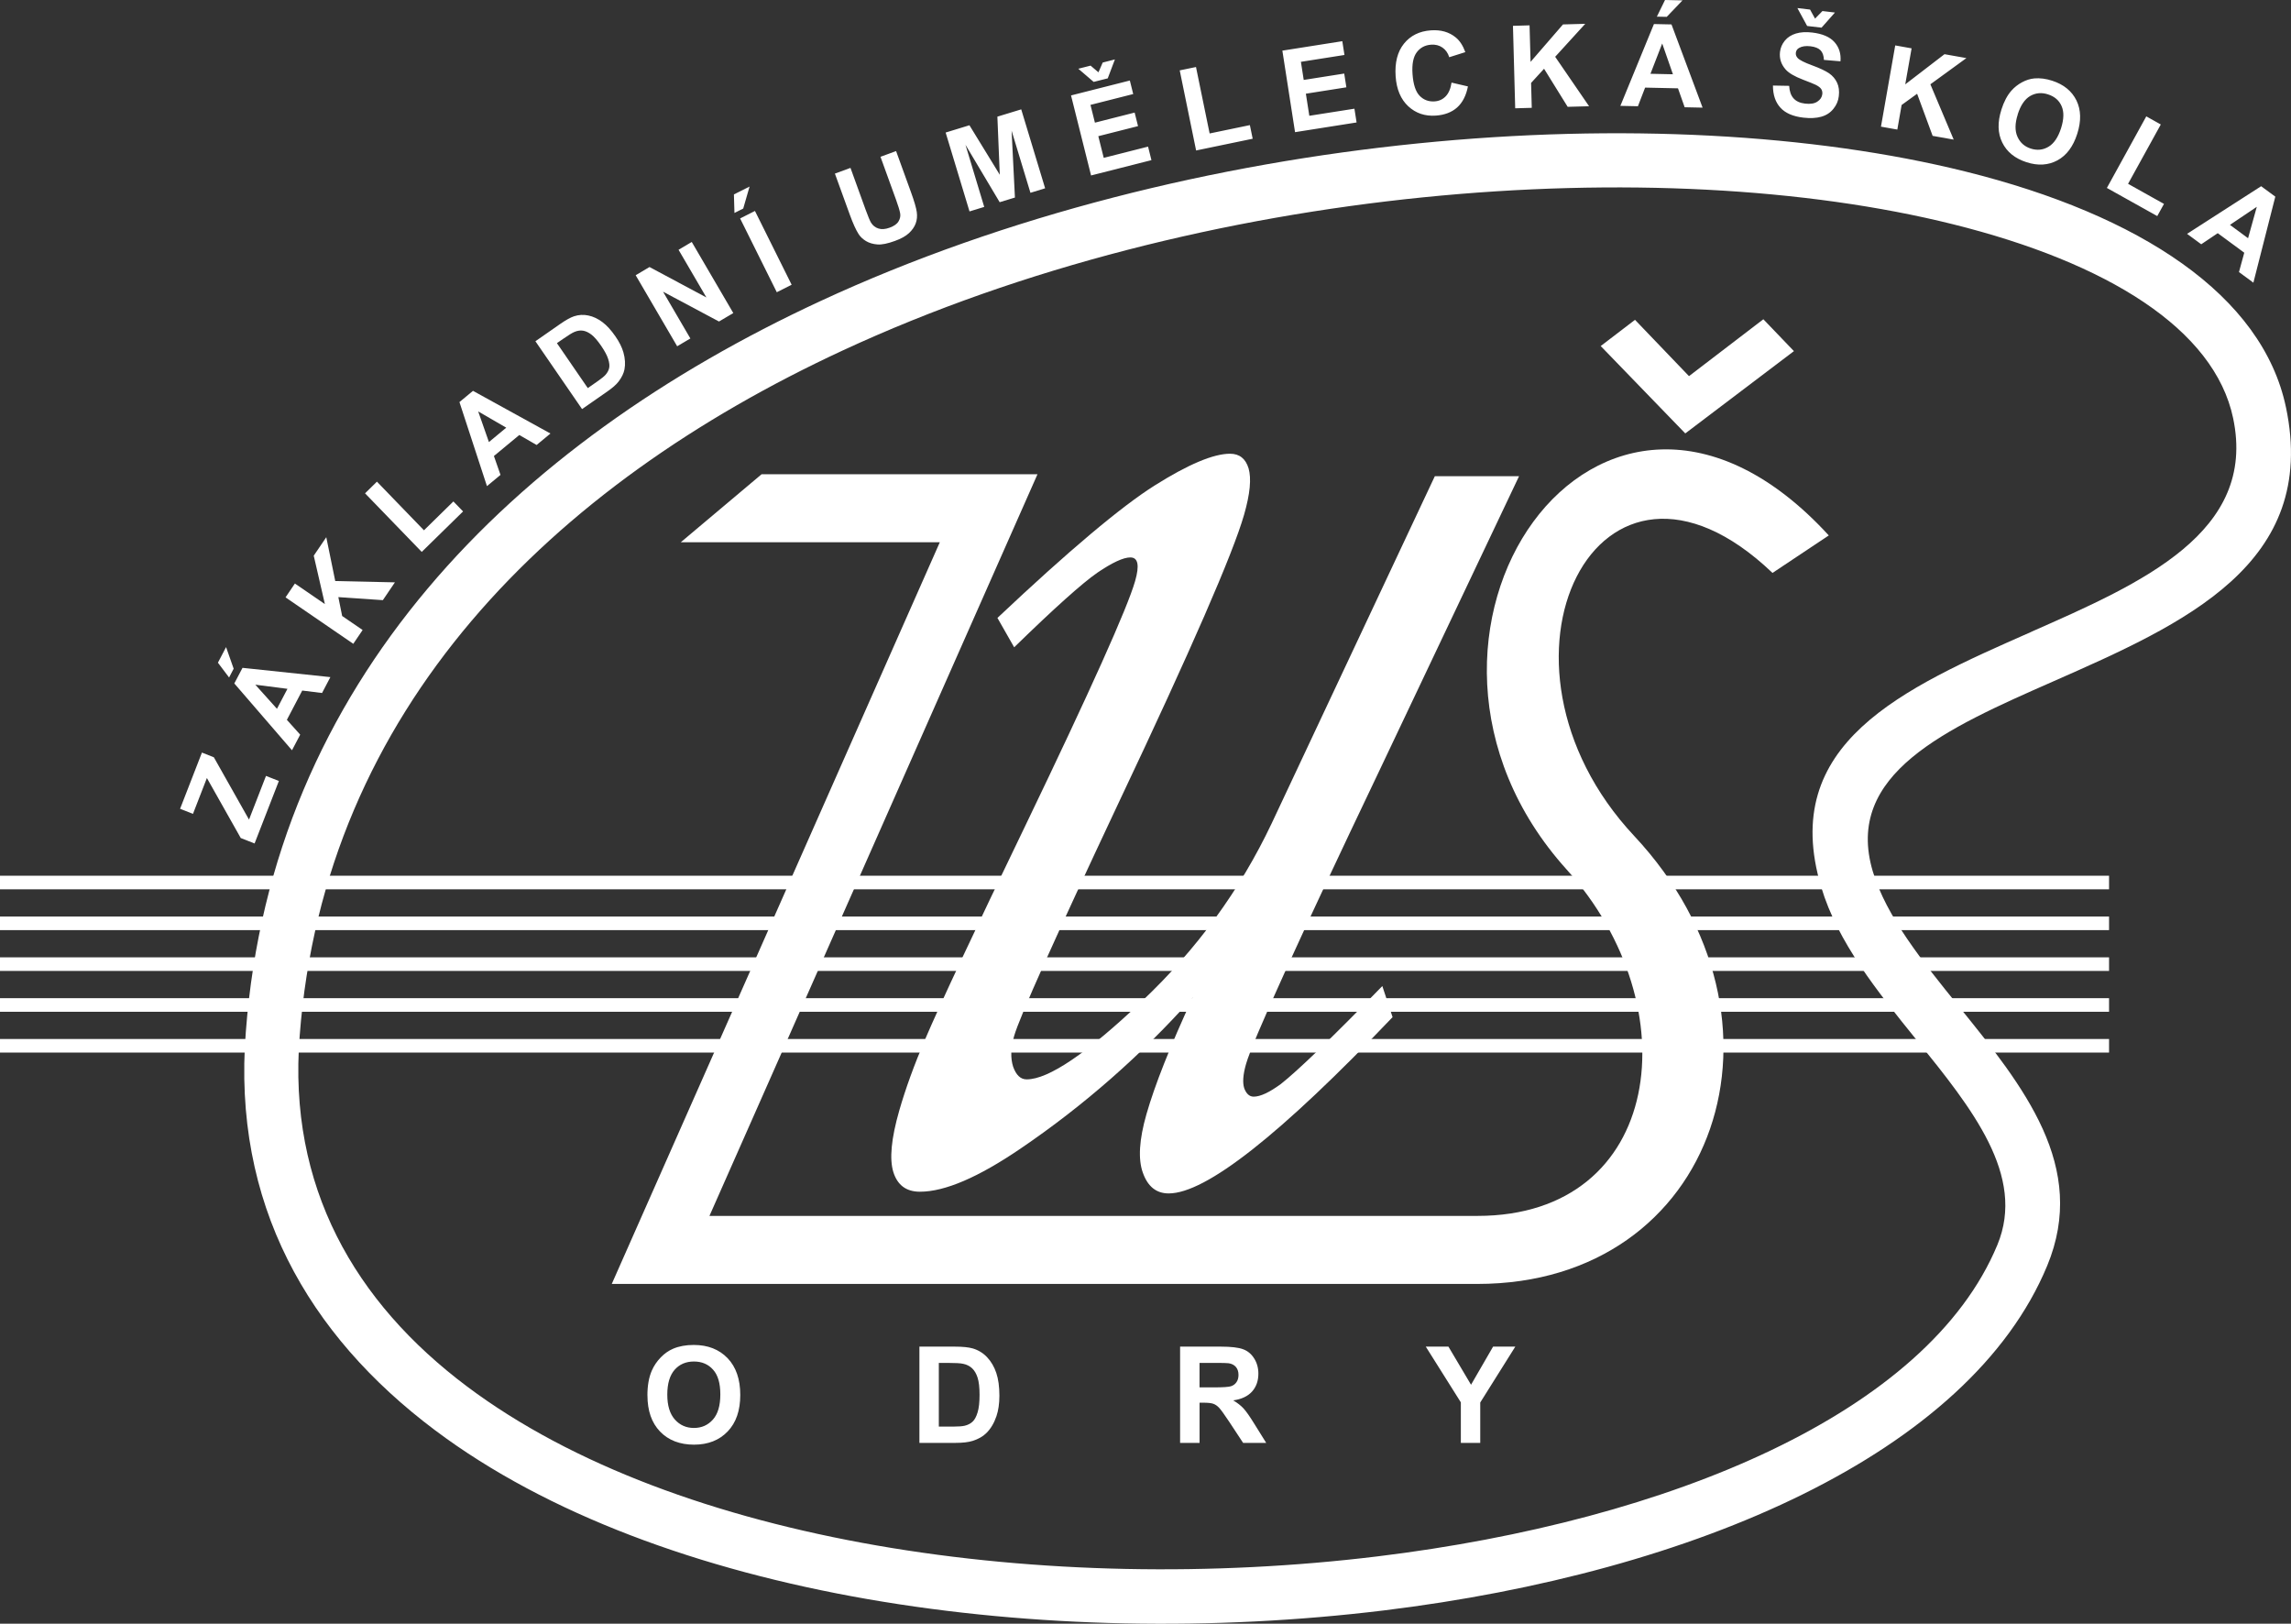<svg width="127" height="90" viewBox="0 0 127 90" fill="none" xmlns="http://www.w3.org/2000/svg">
<rect x="0" y="0" width="127" height="90" fill="#333333" stroke="none"/>
<g clip-path="url(#clip0_150_166)">
<path d="M116.914 48.541H0V49.294H116.914V48.541Z" fill="white"/>
<path d="M116.914 50.803H0V51.556H116.914V50.803Z" fill="white"/>
<path d="M116.914 53.065H0V53.818H116.914V53.065Z" fill="white"/>
<path d="M116.914 55.329H0V56.082H116.914V55.329Z" fill="white"/>
<path d="M116.914 57.591H0V58.344H116.914V57.591Z" fill="white"/>
<path d="M80.981 79.978V77.732L79.037 74.643H80.293L81.546 76.756L82.768 74.643H84L82.056 77.74V79.978H80.983H80.981ZM66.492 76.902H67.285C67.798 76.902 68.118 76.881 68.247 76.836C68.374 76.793 68.475 76.716 68.546 76.609C68.62 76.503 68.655 76.367 68.655 76.208C68.655 76.027 68.607 75.883 68.512 75.771C68.417 75.659 68.282 75.59 68.11 75.564C68.023 75.55 67.761 75.545 67.33 75.545H66.495V76.902H66.492ZM65.418 79.978V74.643H67.674C68.24 74.643 68.652 74.691 68.908 74.787C69.168 74.882 69.371 75.053 69.524 75.298C69.678 75.542 69.757 75.822 69.757 76.138C69.757 76.54 69.641 76.87 69.408 77.131C69.175 77.392 68.826 77.557 68.364 77.623C68.594 77.759 68.784 77.908 68.935 78.07C69.085 78.233 69.287 78.523 69.543 78.938L70.191 79.978H68.911L68.144 78.813C67.869 78.4 67.682 78.14 67.579 78.031C67.478 77.924 67.37 77.85 67.256 77.81C67.142 77.77 66.96 77.751 66.714 77.751H66.497V79.978H65.424H65.418ZM52.043 75.545V79.076H52.839C53.135 79.076 53.352 79.058 53.484 79.026C53.658 78.983 53.801 78.909 53.915 78.802C54.029 78.698 54.121 78.525 54.192 78.289C54.267 78.049 54.301 77.725 54.301 77.312C54.301 76.9 54.264 76.585 54.192 76.362C54.121 76.141 54.021 75.971 53.891 75.846C53.761 75.723 53.597 75.638 53.397 75.596C53.249 75.561 52.955 75.545 52.522 75.545H52.043ZM50.969 74.643H52.921C53.362 74.643 53.698 74.677 53.928 74.744C54.237 74.837 54.504 74.999 54.724 75.236C54.946 75.471 55.112 75.758 55.229 76.101C55.343 76.442 55.401 76.862 55.401 77.363C55.401 77.802 55.345 78.18 55.237 78.499C55.105 78.887 54.917 79.201 54.671 79.441C54.486 79.624 54.235 79.766 53.92 79.867C53.685 79.941 53.37 79.978 52.976 79.978H50.967V74.643H50.969ZM36.991 77.307C36.991 77.911 37.131 78.368 37.409 78.682C37.687 78.994 38.038 79.151 38.467 79.151C38.895 79.151 39.244 78.996 39.521 78.685C39.796 78.374 39.931 77.911 39.931 77.291C39.931 76.671 39.799 76.221 39.529 75.92C39.262 75.62 38.908 75.468 38.467 75.468C38.025 75.468 37.668 75.62 37.398 75.926C37.129 76.232 36.991 76.689 36.991 77.304V77.307ZM35.889 77.344C35.889 76.801 35.971 76.343 36.132 75.974C36.251 75.702 36.417 75.457 36.626 75.242C36.835 75.026 37.063 74.867 37.311 74.76C37.642 74.619 38.022 74.55 38.456 74.55C39.239 74.55 39.862 74.795 40.333 75.282C40.801 75.771 41.036 76.45 41.036 77.32C41.036 78.19 40.804 78.858 40.338 79.345C39.873 79.832 39.249 80.077 38.472 80.077C37.694 80.077 37.055 79.835 36.589 79.35C36.124 78.866 35.891 78.198 35.891 77.347L35.889 77.344Z" fill="white"/>
<path d="M112.604 35.02C118.754 32.311 125.12 29.506 123.793 23.183C122.754 18.239 116.816 14.561 108.26 12.43C100.135 10.407 89.755 9.843 78.897 10.937C68.031 12.033 56.709 14.793 46.723 19.423C30.59 26.903 17.976 39.285 16.612 57.426V57.431C15.951 65.744 19.647 72.171 25.897 76.857C31.727 81.227 39.764 84.124 48.608 85.665C57.526 87.216 67.24 87.379 76.343 86.272C92.637 84.289 106.872 78.294 110.724 69.001C112.316 65.162 109.307 61.436 106.264 57.668C104.075 54.959 101.87 52.231 100.955 49.163C98.578 41.204 105.471 38.168 112.609 35.022M126.72 22.571C128.55 31.281 121.046 34.586 113.799 37.779C107.901 40.379 102.203 42.888 103.818 48.304C104.567 50.808 106.579 53.298 108.577 55.773C112.189 60.244 115.761 64.664 113.485 70.159C109.178 80.548 93.972 87.163 76.692 89.268C67.319 90.41 57.307 90.24 48.103 88.64C38.826 87.025 30.344 83.949 24.118 79.279C17.051 73.978 12.871 66.678 13.627 57.2C15.092 37.774 28.425 24.596 45.47 16.693C55.763 11.919 67.422 9.074 78.603 7.949C89.795 6.82 100.535 7.414 108.974 9.513C118.645 11.919 125.416 16.368 126.72 22.576V22.571Z" fill="white"/>
<path d="M124.62 13.204L125.104 11.464L123.616 12.464L124.62 13.204ZM124.914 15.668L124.116 15.08L124.409 14.008L122.939 12.925L122.024 13.54L121.239 12.962L125.345 10.322L126.13 10.9L124.914 15.671V15.668ZM116.795 10.415L118.978 6.45L119.782 6.9L117.968 10.189L119.959 11.302L119.586 11.977L116.789 10.415H116.795ZM111.853 6.344C111.694 6.836 111.689 7.249 111.835 7.576C111.98 7.903 112.226 8.124 112.575 8.236C112.924 8.348 113.252 8.316 113.556 8.135C113.86 7.954 114.092 7.611 114.254 7.105C114.412 6.605 114.423 6.198 114.283 5.881C114.145 5.564 113.894 5.349 113.532 5.232C113.172 5.115 112.842 5.147 112.54 5.322C112.239 5.5 112.009 5.838 111.85 6.341L111.853 6.344ZM110.944 6.081C111.086 5.636 111.271 5.285 111.499 5.027C111.668 4.835 111.866 4.681 112.094 4.558C112.321 4.436 112.548 4.367 112.778 4.346C113.085 4.319 113.416 4.361 113.767 4.476C114.404 4.683 114.851 5.048 115.108 5.57C115.362 6.094 115.377 6.709 115.15 7.419C114.925 8.124 114.558 8.614 114.053 8.888C113.545 9.162 112.974 9.197 112.34 8.992C111.697 8.784 111.248 8.42 110.994 7.901C110.74 7.382 110.724 6.775 110.946 6.081H110.944ZM104.27 7.02L105.061 2.517L105.968 2.68L105.616 4.676L107.792 3.004L109.006 3.22L107.009 4.673L108.302 7.738L107.134 7.531L106.274 5.197L105.415 5.82L105.177 7.182L104.27 7.02ZM99.638 0.447L100.339 0.53L100.616 1.032L101.026 0.612L101.719 0.695L100.976 1.533L100.178 1.44L99.638 0.45V0.447ZM98.282 4.742L99.181 4.758C99.199 5.064 99.281 5.296 99.427 5.455C99.572 5.615 99.784 5.711 100.061 5.743C100.352 5.777 100.582 5.743 100.743 5.633C100.907 5.527 100.997 5.389 101.018 5.221C101.032 5.112 101.01 5.019 100.958 4.936C100.905 4.854 100.802 4.777 100.653 4.702C100.553 4.652 100.318 4.558 99.95 4.417C99.477 4.236 99.154 4.047 98.98 3.845C98.734 3.563 98.631 3.241 98.673 2.879C98.7 2.648 98.79 2.438 98.943 2.251C99.096 2.065 99.302 1.935 99.559 1.857C99.815 1.78 100.117 1.762 100.463 1.804C101.026 1.871 101.439 2.046 101.693 2.334C101.949 2.621 102.06 2.975 102.026 3.398L101.108 3.321C101.098 3.082 101.034 2.903 100.918 2.786C100.802 2.669 100.616 2.595 100.363 2.565C100.101 2.533 99.887 2.565 99.728 2.658C99.625 2.717 99.564 2.807 99.551 2.925C99.538 3.034 99.572 3.129 99.654 3.217C99.757 3.329 100.024 3.465 100.453 3.622C100.884 3.779 101.195 3.928 101.394 4.063C101.592 4.202 101.74 4.375 101.838 4.585C101.936 4.795 101.968 5.043 101.933 5.33C101.904 5.591 101.804 5.825 101.632 6.035C101.463 6.246 101.238 6.392 100.963 6.469C100.688 6.549 100.352 6.565 99.961 6.52C99.39 6.453 98.967 6.269 98.694 5.966C98.419 5.665 98.282 5.258 98.282 4.745V4.742ZM91.847 0.923L92.299 0L93.269 0.021L92.394 0.934L91.849 0.923H91.847ZM92.738 4.117L92.143 2.411L91.492 4.09L92.738 4.117ZM94.379 5.966L93.388 5.945L93.018 4.896L91.196 4.856L90.797 5.889L89.824 5.868L91.685 1.333L92.658 1.354L94.382 5.966H94.379ZM83.994 6.003L83.87 1.432L84.79 1.405L84.846 3.43L86.643 1.354L87.876 1.32L86.21 3.148L88.09 5.889L86.903 5.921L85.594 3.811L84.875 4.596L84.912 5.977L83.992 6.003H83.994ZM80.47 4.58L81.374 4.79C81.274 5.301 81.073 5.689 80.774 5.958C80.475 6.224 80.081 6.373 79.595 6.408C78.992 6.45 78.484 6.277 78.067 5.892C77.651 5.506 77.416 4.952 77.366 4.234C77.313 3.475 77.466 2.871 77.826 2.422C78.186 1.975 78.683 1.727 79.32 1.682C79.875 1.642 80.338 1.775 80.705 2.081C80.925 2.262 81.099 2.531 81.229 2.89L80.338 3.172C80.266 2.94 80.142 2.762 79.962 2.637C79.782 2.512 79.571 2.459 79.328 2.477C78.992 2.501 78.728 2.642 78.535 2.901C78.342 3.159 78.265 3.558 78.302 4.101C78.342 4.676 78.474 5.08 78.696 5.309C78.921 5.54 79.195 5.641 79.526 5.62C79.769 5.604 79.975 5.511 80.139 5.341C80.303 5.173 80.414 4.92 80.465 4.58H80.47ZM71.79 7.326L71.087 2.807L74.41 2.283L74.529 3.047L72.115 3.427L72.271 4.431L74.516 4.077L74.635 4.84L72.39 5.194L72.581 6.418L75.082 6.025L75.201 6.788L71.79 7.326ZM66.306 8.342L65.397 3.901L66.299 3.715L67.055 7.398L69.286 6.935L69.442 7.69L66.309 8.34L66.306 8.342ZM59.773 3.811L60.456 3.638L60.892 4.008L61.127 3.467L61.804 3.294L61.407 4.343L60.627 4.54L59.773 3.808V3.811ZM60.482 9.724L59.372 5.29L62.632 4.463L62.819 5.213L60.45 5.814L60.696 6.799L62.898 6.24L63.086 6.991L60.884 7.549L61.185 8.75L63.642 8.127L63.829 8.877L60.482 9.726V9.724ZM53.745 11.722L52.421 7.347L53.74 6.943L55.422 9.686L55.289 6.466L56.611 6.062L57.936 10.437L57.122 10.687L56.077 7.243L56.262 10.95L55.416 11.208L53.521 8.026L54.56 11.469L53.745 11.719V11.722ZM46.282 9.622L47.146 9.306L47.989 11.634C48.124 12.004 48.222 12.238 48.283 12.339C48.383 12.502 48.521 12.611 48.698 12.667C48.875 12.723 49.081 12.707 49.319 12.619C49.56 12.531 49.727 12.414 49.811 12.268C49.898 12.121 49.928 11.972 49.898 11.815C49.869 11.658 49.795 11.411 49.671 11.07L48.809 8.691L49.674 8.374L50.493 10.634C50.681 11.15 50.789 11.522 50.821 11.754C50.853 11.983 50.832 12.196 50.76 12.387C50.689 12.579 50.565 12.757 50.388 12.922C50.21 13.087 49.954 13.231 49.615 13.353C49.208 13.502 48.883 13.569 48.64 13.55C48.397 13.531 48.185 13.47 48.008 13.364C47.831 13.257 47.693 13.127 47.596 12.975C47.45 12.749 47.289 12.395 47.114 11.916L46.282 9.622ZM40.714 11.805L40.684 10.777L41.552 10.341L41.2 11.56L40.711 11.805H40.714ZM43.061 16.198L41.028 12.108L41.85 11.693L43.884 15.783L43.061 16.198ZM37.541 19.197L35.238 15.256L36.005 14.801L39.159 16.488L37.615 13.845L38.347 13.412L40.65 17.353L39.857 17.821L36.756 16.169L38.27 18.761L37.538 19.194L37.541 19.197ZM30.873 19.021L32.584 21.512L33.144 21.121C33.353 20.974 33.496 20.858 33.572 20.77C33.673 20.653 33.739 20.53 33.768 20.402C33.797 20.272 33.781 20.107 33.715 19.902C33.652 19.697 33.517 19.45 33.319 19.16C33.118 18.87 32.94 18.665 32.782 18.545C32.623 18.425 32.47 18.353 32.319 18.329C32.168 18.305 32.012 18.329 31.849 18.396C31.727 18.444 31.513 18.577 31.206 18.79L30.868 19.024L30.873 19.021ZM29.68 18.915L31.055 17.957C31.365 17.741 31.619 17.6 31.814 17.534C32.076 17.446 32.343 17.43 32.615 17.488C32.885 17.544 33.144 17.667 33.39 17.851C33.636 18.034 33.882 18.303 34.122 18.654C34.336 18.963 34.479 19.256 34.559 19.535C34.654 19.873 34.672 20.187 34.617 20.477C34.574 20.695 34.466 20.919 34.294 21.145C34.165 21.315 33.961 21.494 33.683 21.688L32.266 22.675L29.68 18.915ZM28.065 23.707L26.508 22.805L27.103 24.503L28.062 23.707H28.065ZM30.511 24.032L29.747 24.665L28.787 24.112L27.38 25.277L27.745 26.323L26.994 26.946L25.469 22.287L26.22 21.664L30.513 24.029L30.511 24.032ZM23.38 30.594L20.236 27.345L20.895 26.698L23.502 29.394L25.133 27.795L25.67 28.348L23.377 30.594H23.38ZM19.583 35.685L15.829 33.112L16.347 32.345L18.01 33.484L17.392 30.802L18.087 29.777L18.584 32.207L21.892 32.279L21.223 33.266L18.756 33.098L18.967 34.144L20.102 34.921L19.583 35.688V35.685ZM12.699 37.553L12.08 36.733L12.532 35.868L12.953 37.066L12.699 37.553ZM15.935 38.181L14.153 37.952L15.353 39.288L15.935 38.181ZM18.314 37.532L17.852 38.413L16.754 38.277L15.903 39.9L16.641 40.722L16.186 41.587L12.989 37.883L13.444 37.018L18.312 37.532H18.314ZM14.116 46.755L13.346 46.452L11.469 43.125L10.697 45.113L9.983 44.831L11.194 41.715L11.855 41.976L13.804 45.43L14.745 43.008L15.459 43.29L14.113 46.752L14.116 46.755Z" fill="white"/>
<path fill-rule="evenodd" clip-rule="evenodd" d="M42.218 26.286H57.513L39.328 67.397H81.9C92.198 67.397 93.724 55.821 86.841 48.192C75.274 35.371 88.645 15.796 101.378 29.679L98.258 31.757C88.573 22.515 81.554 36.68 90.591 46.337C100.111 56.513 95.183 71.168 81.9 71.168H33.913L52.098 30.057H37.739L42.22 26.286H42.218Z" fill="white"/>
<path fill-rule="evenodd" clip-rule="evenodd" d="M88.734 19.181L90.635 17.728L93.628 20.849L97.75 17.696L99.445 19.463L93.422 24.024L88.734 19.181Z" fill="white"/>
<path d="M79.544 26.395H84.208L76.443 42.761C71.912 52.261 69.448 57.673 69.072 58.983C68.903 59.573 68.874 60.02 68.974 60.324C69.088 60.627 69.262 60.787 69.495 60.787C69.871 60.787 70.373 60.547 71.005 60.084C71.919 59.366 73.802 57.562 76.628 54.656L77.197 56.38C70.984 62.894 66.846 66.151 64.786 66.151C64.099 66.151 63.623 65.768 63.353 65.002C63.081 64.251 63.15 63.166 63.552 61.761C64.014 60.148 64.866 57.993 66.116 55.294C63.277 58.472 60.104 61.266 56.58 63.661C54.237 65.257 52.381 66.056 50.996 66.056C50.232 66.056 49.75 65.688 49.523 64.97C49.298 64.251 49.401 63.118 49.851 61.553C50.2 60.34 50.676 59.03 51.276 57.625C52.122 55.645 53.973 51.702 56.841 45.762C60.466 38.226 62.494 33.708 62.925 32.207C63.176 31.329 63.089 30.898 62.658 30.898C62.269 30.898 61.656 31.185 60.831 31.744C60.001 32.319 58.465 33.692 56.22 35.879L55.292 34.251C59.255 30.514 62.163 28.072 64.014 26.906C65.868 25.74 67.266 25.15 68.186 25.15C68.707 25.15 69.051 25.421 69.215 25.964C69.376 26.523 69.299 27.369 68.964 28.535C68.345 30.69 66.037 35.991 62.039 44.437C58.462 52.037 56.521 56.364 56.215 57.434C56.027 58.088 56.011 58.647 56.162 59.126C56.328 59.589 56.569 59.829 56.913 59.829C58.121 59.829 60.249 58.392 63.295 55.502C66.352 52.612 68.747 49.323 70.489 45.651L79.539 26.395H79.544Z" fill="white"/>
</g>
<defs>
<clipPath id="clip0_150_166">
<rect width="127" height="90" fill="white"/>
</clipPath>
</defs>
</svg>
